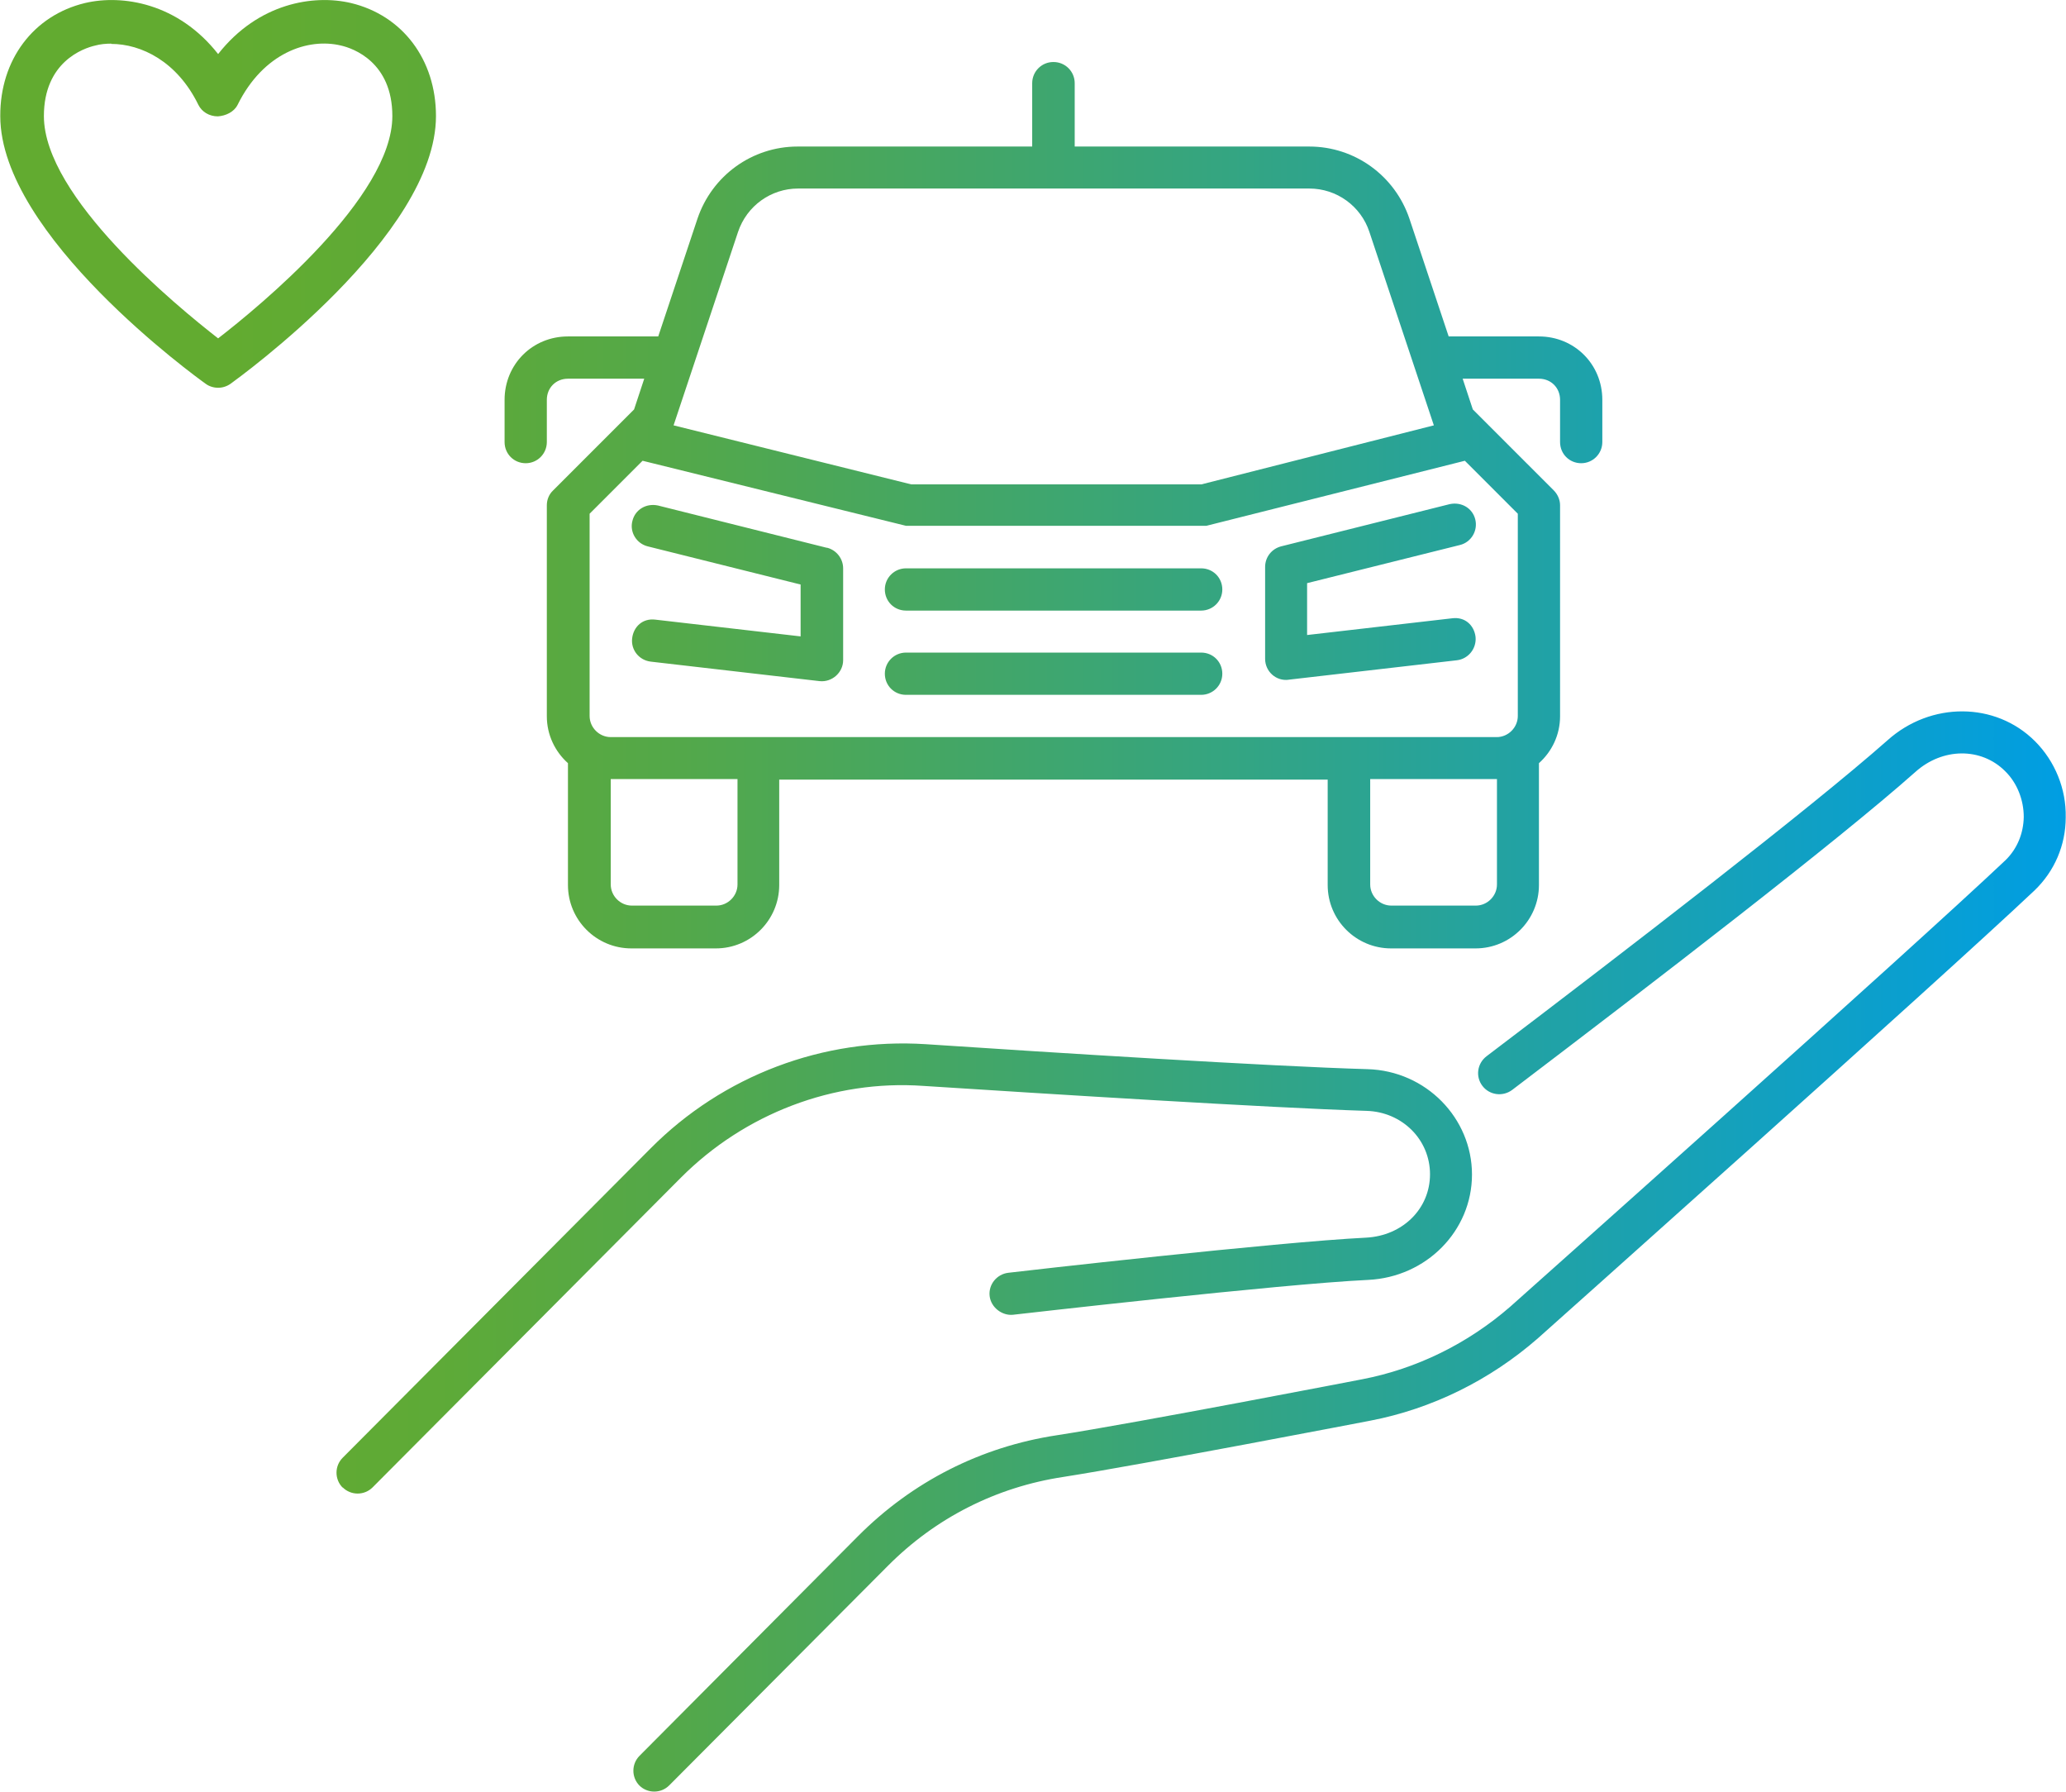 <?xml version="1.0" encoding="UTF-8"?><svg id="Vrstva_2" xmlns="http://www.w3.org/2000/svg" xmlns:xlink="http://www.w3.org/1999/xlink" viewBox="0 0 75.3 65.29"><defs><style>.cls-1{fill:url(#Nepojmenovaný_přechod_8);stroke-width:0px;}</style><linearGradient id="Nepojmenovaný_přechod_8" x1="0" y1="32.65" x2="75.3" y2="32.65" gradientUnits="userSpaceOnUse"><stop offset=".11" stop-color="#62ab30"/><stop offset=".21" stop-color="#5eaa37"/><stop offset=".33" stop-color="#53a84a"/><stop offset=".58" stop-color="#36a57e"/><stop offset=".93" stop-color="#099fd1"/><stop offset="1" stop-color="#009ee3"/></linearGradient></defs><g id="Vrstva_1-2"><path class="cls-1" d="M23.31,65.07c-.3-.3-.3-.79,0-1.09l7.96-8c1.98-1.99,4.48-3.26,7.25-3.68,2.86-.44,11.13-2.04,11.13-2.04,1.98-.38,3.85-1.3,5.4-2.65,0,0,14.62-13.02,18.05-16.27.42-.41.65-.97.66-1.57,0-.62-.24-1.24-.68-1.67-.87-.87-2.28-.86-3.27.03-2.86,2.54-9.58,7.7-14.7,11.59-.34.25-.82.19-1.08-.15-.26-.34-.19-.82.15-1.08,5.1-3.87,11.78-9.01,14.61-11.51,1.58-1.42,3.94-1.41,5.38.03.73.73,1.14,1.74,1.12,2.77,0,1.02-.41,1.97-1.14,2.67-3.45,3.26-18.09,16.31-18.09,16.31-1.76,1.54-3.88,2.58-6.12,3.01,0,0-8.31,1.6-11.19,2.05-2.44.37-4.65,1.49-6.39,3.24l-7.97,8c-.3.3-.79.3-1.09,0ZM12.49,54.2c.3.3.79.3,1.09,0l11.23-11.28c2.33-2.34,5.57-3.58,8.84-3.35,4.51.29,12.62.8,16.16.91,1.3.04,2.31,1.05,2.31,2.31s-1,2.24-2.33,2.31c-3.25.16-12.64,1.23-13.04,1.28-.42.05-.73.43-.68.85.05.42.46.72.85.68.1-.01,9.74-1.12,12.94-1.27,2.13-.1,3.79-1.79,3.79-3.84s-1.67-3.78-3.81-3.84c-3.52-.1-11.6-.61-16.1-.91-3.73-.24-7.39,1.14-10.03,3.8l-11.22,11.27c-.3.3-.3.79,0,1.09ZM30.13,19.96l-6.15-1.54c-.43-.09-.83.15-.93.56-.11.41.15.83.56.93l5.57,1.39v1.89l-5.29-.61c-.47-.06-.8.26-.85.68-.05.42.25.8.68.85l6.15.71c.46.05.86-.32.86-.76v-3.35c0-.35-.24-.66-.58-.75ZM46.95,24.77l6.15-.71c.42-.05.72-.43.68-.85-.05-.42-.38-.74-.85-.68l-5.29.61v-1.89l5.57-1.39c.41-.1.66-.52.56-.93-.1-.41-.5-.65-.93-.56l-6.15,1.54c-.34.09-.58.39-.58.75v3.35c0,.45.39.82.86.76ZM38.4,2.26c.42,0,.77.34.77.77v2.31h8.55c1.66,0,3.12,1.06,3.65,2.63l1.43,4.29h3.29c1.29,0,2.31,1.01,2.31,2.31v1.54c0,.42-.34.77-.77.77s-.77-.34-.77-.77v-1.54c0-.44-.33-.77-.77-.77h-2.78l.37,1.12,2.95,2.95c.14.14.23.34.23.54v7.69c0,.68-.3,1.29-.77,1.71v4.44c0,1.27-1.03,2.31-2.31,2.31h-3.08c-1.27,0-2.31-1.03-2.31-2.31v-3.84h-19.99v3.84c0,1.27-1.03,2.31-2.31,2.31h-3.08c-1.27,0-2.31-1.03-2.31-2.31v-4.44c-.47-.42-.77-1.03-.77-1.71v-7.69c0-.2.08-.4.23-.54l2.95-2.95.37-1.12h-2.78c-.44,0-.77.33-.77.77v1.54c0,.42-.34.77-.77.77s-.77-.34-.77-.77v-1.54c0-1.29,1.01-2.31,2.31-2.31h3.29l1.43-4.29c.53-1.57,1.99-2.63,3.65-2.63h8.55v-2.31c0-.42.34-.77.77-.77ZM26.87,28.39h-4.61v3.84c0,.42.35.77.77.77h3.08c.42,0,.77-.35.77-.77v-3.84ZM54.55,28.39h-4.61v3.84c0,.42.35.77.77.77h3.08c.42,0,.77-.35.77-.77v-3.84ZM43.97,19.16h-10.95l-9.6-2.37-1.93,1.93v7.37c0,.42.35.77.77.77h32.29c.42,0,.77-.35.77-.77v-7.37l-1.93-1.93-9.42,2.37ZM29.09,6.87c-.99,0-1.87.63-2.19,1.58l-2.35,7.05,8.66,2.15h10.58l8.47-2.15-2.35-7.05c-.31-.94-1.19-1.58-2.19-1.58h-18.63ZM43.78,23.78h-10.76c-.42,0-.77.34-.77.77s.34.77.77.77h10.76c.42,0,.77-.34.77-.77s-.34-.77-.77-.77ZM33.02,20.71c-.42,0-.77.34-.77.77s.34.77.77.77h10.76c.42,0,.77-.34.77-.77s-.34-.77-.77-.77h-10.76ZM15.89,4.23c0,4.35-7.18,9.53-7.48,9.75-.14.1-.3.15-.46.15s-.33-.05-.46-.15c-.31-.22-7.48-5.4-7.48-9.75C0,2.18,1.22.56,3.1.11c1.36-.32,3.39,0,4.85,1.86C9.41.11,11.43-.21,12.79.11c1.88.45,3.1,2.06,3.1,4.12ZM4.06,1.59c-.21,0-.41.02-.59.07-.44.1-1.87.6-1.87,2.57,0,2.96,4.86,6.94,6.35,8.1,1.5-1.16,6.35-5.14,6.35-8.1,0-1.97-1.43-2.47-1.87-2.57-1.2-.29-2.83.26-3.77,2.16-.13.26-.43.4-.72.42-.31,0-.58-.16-.71-.42-.77-1.58-2.08-2.22-3.18-2.22Z"/></g></svg>
